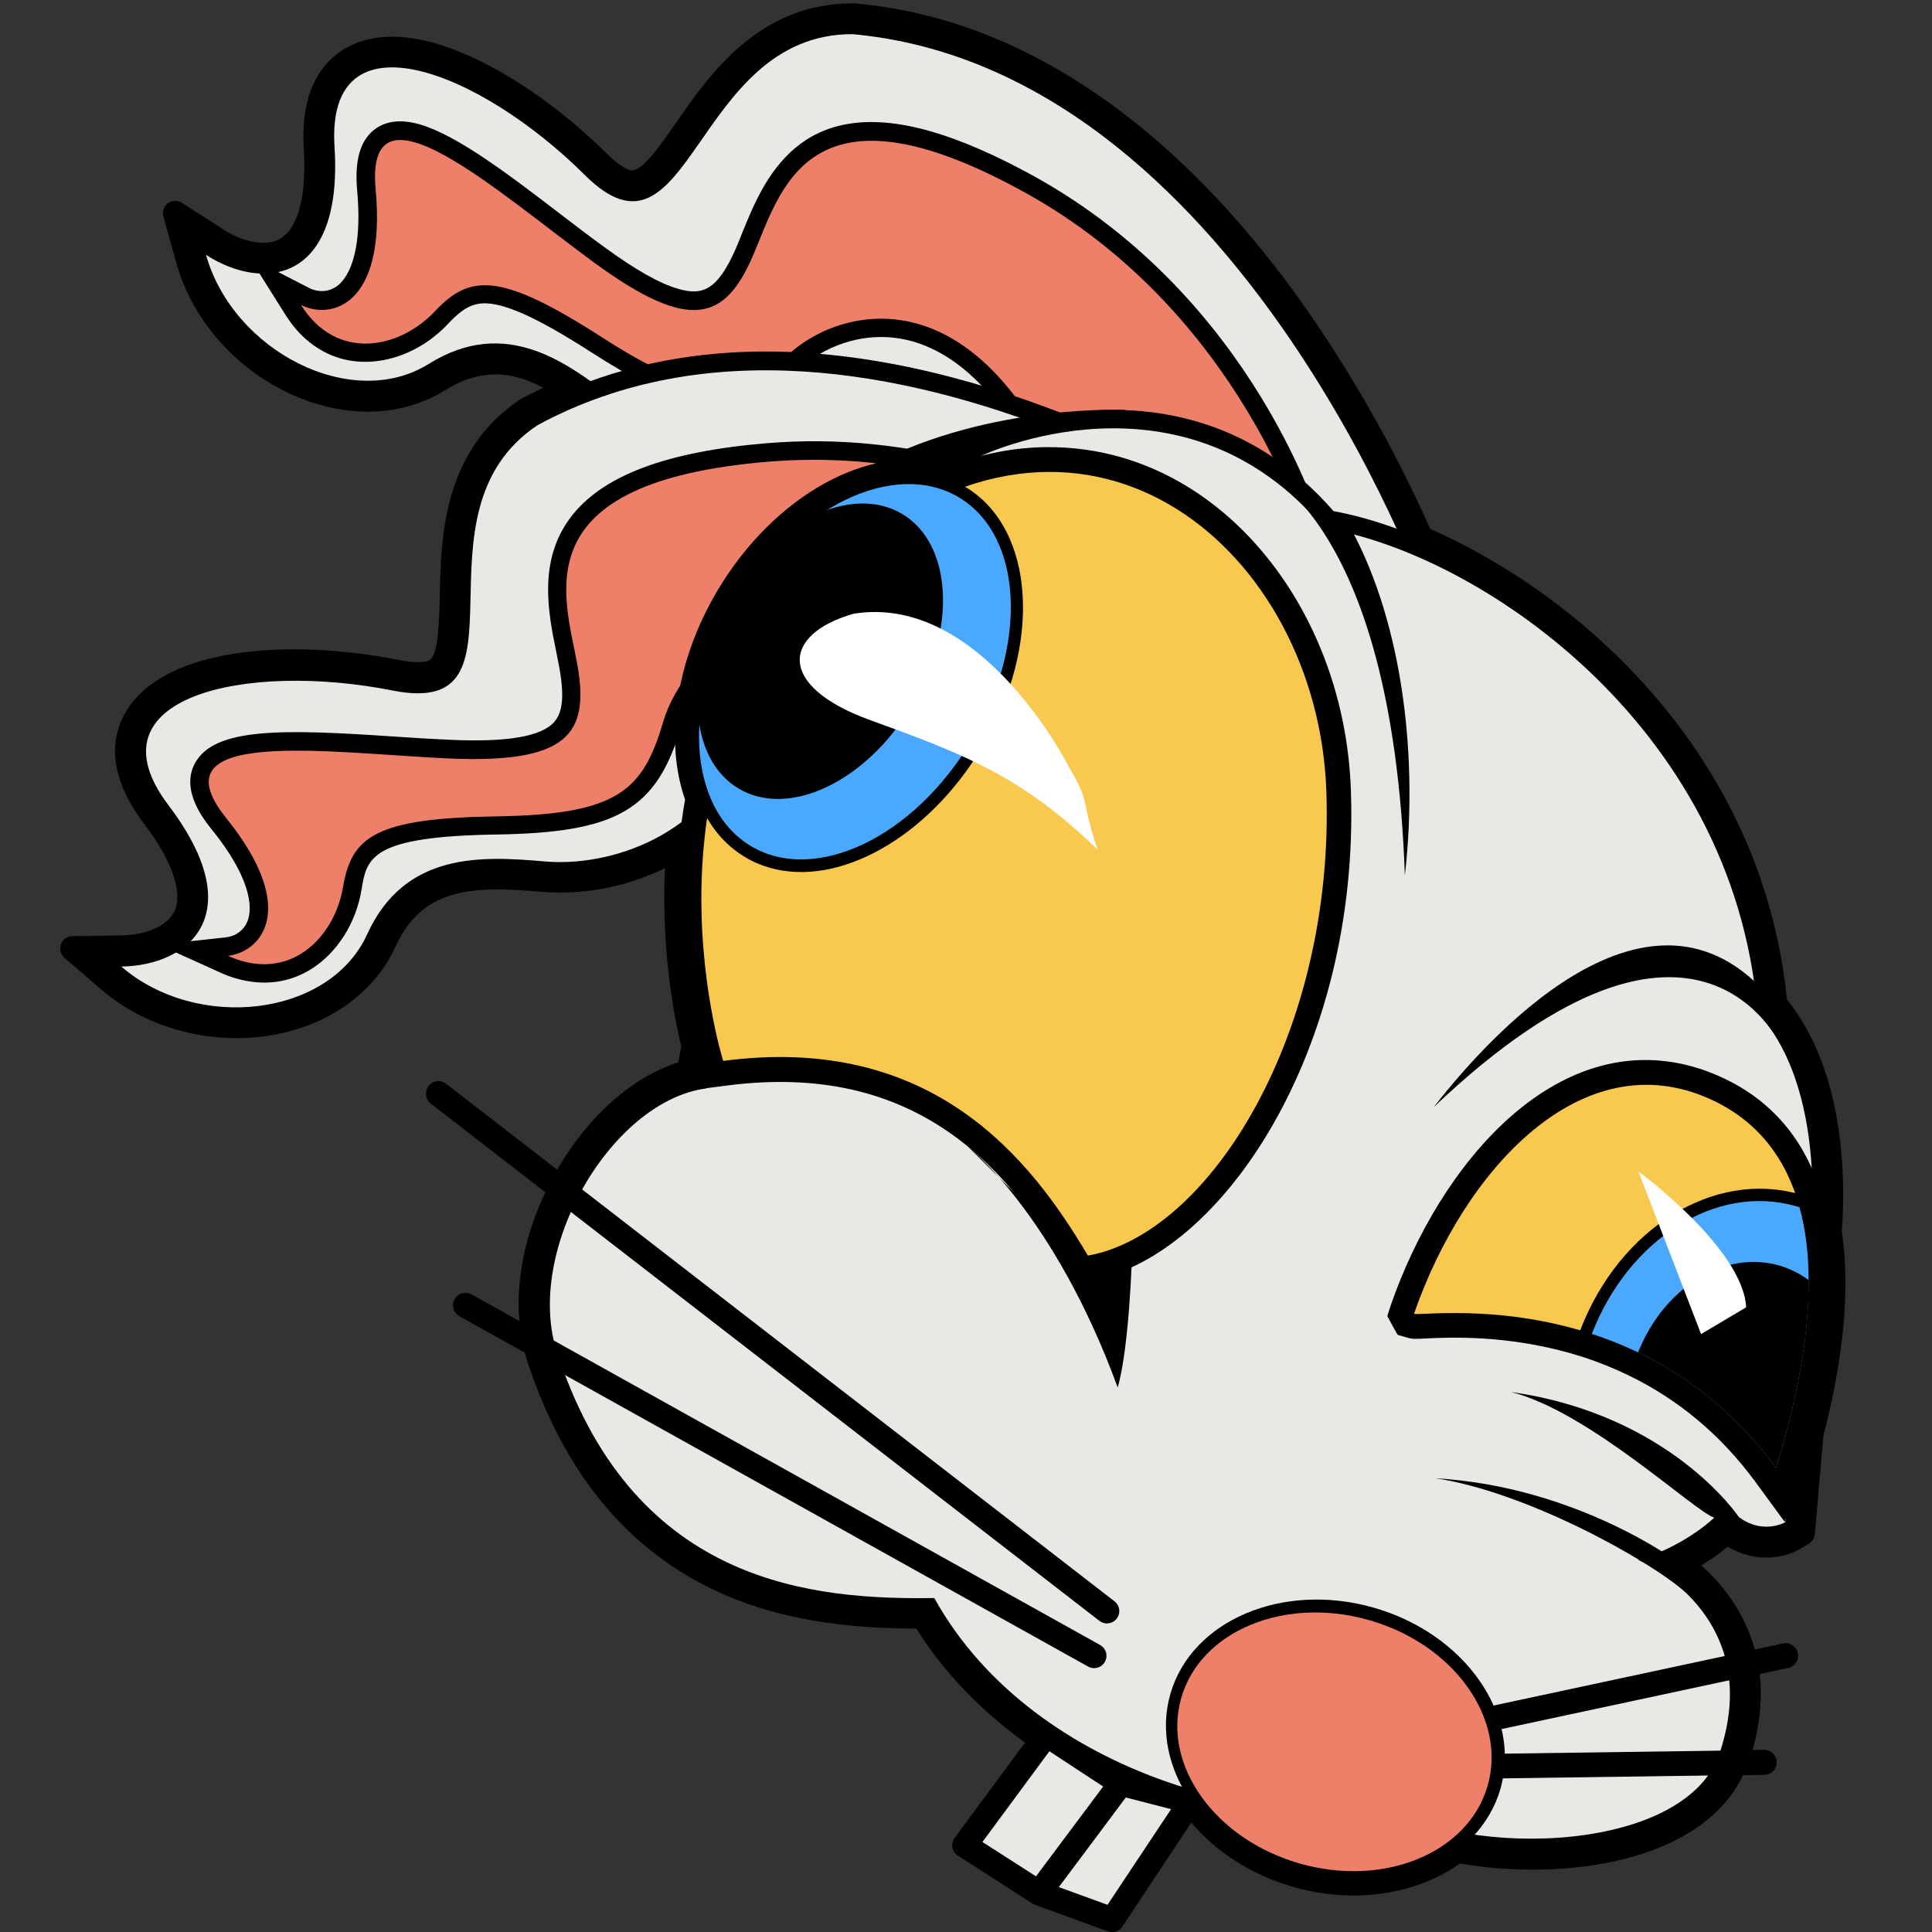 <?xml version="1.0" encoding="utf-8"?>
<!-- Generator: Adobe Illustrator 25.2.1, SVG Export Plug-In . SVG Version: 6.00 Build 0)  -->
<svg version="1.1" id="Слой_1" xmlns="http://www.w3.org/2000/svg" xmlns:xlink="http://www.w3.org/1999/xlink" x="0px" y="0px"
	 viewBox="0 0 1024 1024" style="enable-background:new 0 0 1024 1024;" xml:space="preserve">
<rect x="0" y="0" width="1024" height="1024" fill="#333333" stroke="none"/>
<style type="text/css">
	.st0{fill:#EAE8E4;}
	.st1{fill:#EE806A;}
	.st2{fill:#F9C84E;}
	.st3{fill:#4AA9FF;}
	.st4{fill:#FFFFFF;}
	.st5{fill:none;stroke:#000000;stroke-width:13.084;stroke-linecap:round;stroke-linejoin:round;stroke-miterlimit:10;}
</style>
<g>
	<path d="M941.6,934c0-3.6-3-6.5-6.6-6.5l-6.1,0.1c4.2-15.1,5.1-28.6,3.8-40.4l15.1-3.2c3.5-0.8,5.8-4.2,5-7.8
		c-0.8-3.5-4.2-5.8-7.8-5l-14.9,3.2c-5.5-20.1-17.3-34.8-28.4-44.7c5-3,9.7-6.3,14-9.9c3.1,1.8,6.4,3.3,9.7,4.2
		c15.2,4.4,26.9-1.9,29-3.2l4.3-2.6c1.8-1.1,3-3,3.2-5.1l4.5-52c7.9-30.4,11.9-58.2,11.7-82.6c0-9-0.7-17.7-1.9-25.9
		c2.1-28.5,1.5-84.8-29.1-122.9c-13.2-130.9-110.8-215-189-249.3c-10.8-24.3-28.9-60.9-54.5-100C645,90.6,574.3,31.9,499.3,10.4
		c-15.1-4.3-30.6-7.2-46.1-8.6l-0.4,0c-0.2,0-1,0-1,0c-49.5-0.1-75.9,37.9-93.3,63c-8.8,12.7-18.8,27.1-24.6,25.4
		c-1.8-0.5-5.8-2.4-12.4-8.9c-28.7-28.4-62.6-50.2-90.7-58.3c-27.6-7.9-43.9-1.1-52.8,6.1c-12.7,10.2-18.4,27-17,49.7
		c1.5,22.9-2.4,39.9-10.6,46.4c-5.8,4.7-13.8,3.8-19.4,2.2c-4.3-1.2-8.7-3.2-12.9-6l-21.7-13.9c-0.5-0.3-1.1-0.6-1.7-0.8
		c-1.9-0.5-4-0.2-5.7,1c-2.2,1.6-3.1,4.4-2.4,7l6.9,24.8c9.8,35.2,39.6,64.6,75.8,75c24,6.9,47.7,4.1,66.7-7.7
		c13.1-8.2,25.9-10.3,39.1-6.6c4.3,1.2,8.6,3.1,12.8,5.3c-3.6,1.7-7.1,3.5-10.6,5.3l-0.4,0.2c-0.2,0.1-0.3,0.2-0.5,0.3l-0.4,0.2
		c-41.3,27.3-42.3,73.5-42.9,104.1c-0.3,12.9-0.7,30.6-5,34c-0.6,0.5-4.1,2.7-16.7,0.2c-56.5-11.2-123-7.3-144.1,26.5
		c-7.6,12.1-12.1,32.3,9,60.2c15,19.8,20.8,36.7,16.1,46.6c-3.6,7.5-14.7,12.5-28.3,12.7l-25.8,0.4c-2.7,0-5.1,1.8-6,4.3
		c-0.9,2.6-0.2,5.4,1.9,7.2l19.5,16.8c11.3,9.7,24.6,16.8,39.7,21.2c48.5,13.9,98.5-5,116.2-43.9c14.5-31.9,41.6-32.2,78.1-29.1
		c20.5,1.7,43.7-2.2,64.8-12.6c-0.1,1.1-0.1,2.3-0.2,3.4c-1.5,40,4.6,73.7,8.8,91.3c-0.6,2.8-1.1,5.6-1.6,8.3
		c-23.9,7.6-46.8,27.5-63.3,55.4c-0.3,0.5-0.6,1-0.9,1.5l-58.9-45.6c-2.9-2.2-7-1.7-9.2,1.2c-2.2,2.9-1.7,7,1.2,9.2l60.7,47
		c-10.9,22.9-15.7,46.8-13.8,68.4l-25.4-14.1c-3.1-1.8-7.1-0.6-8.9,2.5c-1.8,3.2-0.6,7.1,2.5,8.9l34.6,19.3c0.8,3.1,1.8,6.2,2.9,9.2
		c23.2,67.3,65.7,110.2,126.4,127.6c29,8.3,57.9,9.5,78.3,9.6c14.3,22.9,34,43.4,57.6,60.4l-37.3,50.5c-1.1,1.5-1.5,3.3-1.2,5.1
		s1.4,3.3,2.9,4.3l39.3,25.3c0.1,0,0.1,0,0.2,0.1c0.4,0.2,0.7,0.4,1.1,0.6l39,14.2c0.1,0.1,0.3,0.1,0.4,0.1c2.7,0.8,5.7-0.3,7.2-2.7
		l36.5-55.1c13,15.4,31.7,27.7,54,34.1c32.7,9.4,65.6,3.8,88.4-12.4c55.3,9.5,127.9-0.5,150.1-46.9l11-0.2
		C938.8,940.6,941.6,937.6,941.6,934z"/>
	<path d="M171,208.2c-34-9.7-62-37.4-71.3-70.4L92.8,113l21.7,13.9c4.8,3.1,9.7,5.4,14.7,6.8c7.1,2,17.3,3.1,25.3-3.3
		c10-8.1,14.6-26.5,13-52c-1.3-20.5,3.6-35.4,14.6-44.2c7.7-6.2,22-12,46.9-4.9c27.1,7.8,60,28.9,87.9,56.6
		c5.8,5.7,10.9,9.3,15.2,10.5c9.8,2.8,18.4-8.8,31.8-28c17.7-25.4,41.9-60.2,88-60.2l0.4,0l0.4,0c15.1,1.4,30.2,4.2,44.9,8.4
		c73.4,21,142.9,78.8,200.8,167.2c43.4,66.2,64.9,125.4,65.8,127.8l4.2,11.7l-12.4,1.4c-5,0.6-123.6,13.3-185.4-4.4c0,0,0,0,0,0
		c-26.2-7.5-40-20-40.9-37.1c-1.8-33.1-18.3-61.4-39.3-67.4c-10.7-3.1-22-0.2-33.6,8.4c-27.4,20.4-61.3,26.3-95.4,16.6
		c-14.8-4.2-29.1-11.4-40.2-20.2c-11.7-9.3-27.7-21.9-44.4-26.7c-15.1-4.3-29.6-1.9-44.4,7.3C215,212.1,193.2,214.6,171,208.2z"/>
	<path class="st0" d="M754.9,315.1c0,0-100.2-278.6-303.1-297C367.4,18,366.1,148.6,310,92.8S172.7,5.5,177.3,77.7
		c4.6,72.2-37.6,77-68.1,57.4c14.3,50.9,77.1,83.3,118,57.8s73.6-0.9,100,20s79,36.8,123.7,3.5s85.5,10.8,88.5,66.4
		S754.9,315.1,754.9,315.1z"/>
	<path d="M598.6,311.2c-14.5-4.1-25.2-11.6-31.7-22l-0.6-1l-0.4-1.1c-20.7-60-49.1-96.6-82-106.1c-23.6-6.7-45.1,1.9-57.3,12.2
		c-20.1,16.9-37.8,25.9-64.1,18.3c-13.1-3.7-28.1-11.3-48.8-24.6c-21.1-13.6-36.1-21.4-46.9-24.5c-12.6-3.6-19.2-1.6-29.2,9.1
		c-15.6,16.7-38,23.9-57,18.5c-11.8-3.4-22-11.4-29.4-23.3l-19.1-30.4l31.9,16.4c0.8,0.4,1.7,0.8,2.6,1c2.6,0.8,7.8,1.4,12.7-2.6
		c8.6-7.2,12.3-25.4,10-50c-1.4-15.6,1.4-26,8.6-32c6.1-5,14.3-6.1,24.5-3.2c19.9,5.7,47.8,27,74.8,47.7
		c8.1,6.2,15.8,12.1,23.3,17.5c16.4,12,29.2,19.2,39,22c12.5,3.6,20.7,1.2,30.6-21.6c1.1-2.5,2.2-5.3,3.3-8.1
		c11.2-27.6,29.8-73.9,99.9-53.8c16,4.6,34.2,12.5,54.4,23.6c117.6,64.9,152.7,184.5,154.1,189.6l1.3,4.5l-2.6,3.8
		C688.6,308.3,635.1,321.6,598.6,311.2C598.6,311.2,598.6,311.2,598.6,311.2z"/>
	<path class="st1" d="M692.4,285.6c0,0-34.1-120.1-149.4-183.7s-129.1-0.6-143.9,33.6c-14.8,34.2-33.1,41.1-84.3,3.6
		S193.4,38.2,199.1,100.3c5.7,62.2-24.1,69.3-39.6,61.3c19.1,30.4,52.5,23.1,71,3.4s34.5-21,88.6,13.8s72.2,31.5,101.2,7
		s106.2-42.7,154.9,98.2C597.7,319.8,680.5,302.8,692.4,285.6z"/>
	<path d="M95.1,539.5c-14.1-4-26.6-10.7-37.2-19.8l-19.5-16.8l25.8-0.4c16.2-0.3,29.3-6.5,34.1-16.4c6-12.3,0.1-31.3-16.7-53.4
		c-18.9-24.9-15.1-42.4-8.7-52.8c19.4-31,84.8-34,137.3-23.6c10.8,2.1,18.2,1.6,22.1-1.5c6.7-5.4,7-21.7,7.4-39
		c0.7-31,1.6-73.4,40-98.8l0.4-0.2l0.4-0.2c64.9-35.1,143.7-39.7,234.3-13.8c106.3,30.4,189.5,91.7,193,94.3l10,7.4l-9.6,8
		c-14.4,12-142.2,117-194.8,101.9c0,0,0,0,0,0c-6.9-2-12.5-5.8-16.7-11.3c-12.6-16.9-29.3-29.3-45.8-34
		c-13.1-3.7-36.6-5.4-47.6,25.1c-19.6,54.4-73.3,75.5-115,71.9c-38-3.2-68.4-2.8-84.7,32.9C187.2,535.2,140.5,552.5,95.1,539.5z"/>
	<path class="st0" d="M701.8,305.1c0,0-237.6-176.7-416.8-79.8c-70.3,46.6,0.8,156.1-76.8,140.7c-77.6-15.4-162.6,3.1-118.9,60.8
		s11.2,84.9-25,85.5c40.1,34.6,110.3,26.8,130.3-17.1s60.8-41.5,94.4-38.6s86.1-13,105-65.5s77.2-38.3,110.5,6.3
		S701.8,305.1,701.8,305.1z"/>
	<path d="M125.5,518.7c-2.9-0.8-5.8-1.9-8.7-3.2l-32.7-14.8l35.7-3.9c4-0.4,9.1-2.9,11.3-8.4c2.1-5,4.4-19.8-18.8-48.7
		c-4.1-5.1-16.6-20.6-9.1-34.9c10.1-19.4,46.8-18.4,106-14.4c10.2,0.7,19.9,1.3,29.1,1.7c30.5,1.4,48.7-1.7,55.5-9.5
		c4.5-5.1,5.3-13.9,2.7-28.6c-0.5-2.7-1.1-5.6-1.7-8.6c-4.1-20.2-9.8-47.9,7.5-71c16.6-22.2,50.7-35.1,104.3-39.5
		c37.4-3.1,75.4,0.8,113,11.6c72.5,20.8,118.3,59.5,120.3,61.2l3.5,3l-0.1,4.6c-0.3,16.5-21.8,41.2-41.8,56
		c-23.2,17.2-46.1,23.7-64.6,18.4c0,0,0,0,0,0c-2.1-0.6-4.1-1.3-6-2.2l-1-0.5l-0.9-0.7c-27.7-21.2-53.5-35.2-76.6-41.9
		c-57.9-16.6-84.7,17.8-91.4,40.7c-12.9,43.9-33.8,56.2-97.5,57.2c-67.2,1-69.1,12.3-71.9,29.3c-2.9,17.6-12.8,33.2-26.3,41.8
		C153.4,521,139.7,522.7,125.5,518.7z"/>
	<path class="st1" d="M633.4,315.1c0,0-94.8-81.2-226.1-70.4C276,255.5,299.4,315.6,306,352.3s-4.9,52.5-68.3,49.7
		c-63.4-2.9-156.9-17-117.8,31.6s18.2,71.1,0.9,73c32.7,14.8,56.5-9.7,61-36.4c4.5-26.7,17.1-36.6,81.5-37.5
		c64.3-1,77.5-13.7,88.2-50.1c10.7-36.5,64.9-94.3,183.4-3.9C573.4,396,633,336,633.4,315.1z"/>
	<g>
		<path d="M630.2,958.4c-61.7-17.6-112.6-54.5-140.8-101.6c-22.9,0.1-51.7-1.1-80.2-9.3c-58.5-16.7-99.6-58.3-122-123.4
			c-11.3-29.4-5.9-67.5,14.6-102c16.6-28,39.9-47.5,63.5-53.6c16.5-109.8,141-322.6,146.4-331.8l1.5-2.6l2.7-1.3
			c2.3-1.1,57.2-26.9,117.7-9.6c28,8,52.6,24.1,73.2,47.7c5.8,1.1,11.9,2.5,18.1,4.3c79.6,22.8,202.3,110,216.1,257.2
			c39.9,47.9,28.2,129.3,27,136.5l-12.5,143.8l-4.3,2.6c-1.1,0.6-11,6.2-23.9,2.5c-4.2-1.2-8.3-3.3-12-6.1
			c-8.4,7.7-17.4,13.2-25.1,17c21,15.7,50.1,49.3,29.5,106.5l-0.2,0.5c-21.3,50.7-110.4,56.6-163.9,41.3
			c-11.7-3.3-21.6-7.6-29.6-12.7C703.6,971,667,968.9,630.2,958.4z"/>
		<path class="st0" d="M520.1,241.6c0,0,106.7-51.2,181.5,38.3c79.1,12.5,217.1,102.2,229.9,256.4c40.9,45.7,26.8,131.3,26.8,131.3
			l-12.1,139.2c0,0-15.7,9.3-31.1-8.9c-19.6,21.9-46.8,28.9-46.8,28.9s69.6,28.8,42.2,105.1c-22.2,52.7-141.7,52.5-183,21.4
			c-41.9,17.5-177.8-8.1-232.3-106.3c-63.7,0.9-157.5-6.7-198.6-126.2c-21.2-54.8,26.6-137.2,77.7-143.9
			C385.8,470.2,520.1,241.6,520.1,241.6z"/>
		<path d="M716,418.9c-2.9-84.3-53.1-156.9-122-176.6c-22.8-6.5-54.3-9.2-91,4.7c-0.9-0.3-1.8-0.6-2.7-0.9
			c-39.7-11.4-90.1,16.7-119.9,66.7c-22.7,38.1-28.1,80.1-17.3,111c-2.3,13-3.7,26.4-4.3,40.2c-2.2,56.8,11.4,100.5,12,102.3
			l3.3,10.5l10.9-1.4c27.2-3.6,52.3-2.2,74.7,4.2c54.3,15.5,84.9,57.6,105.6,92.6l4.6,7.8l8.9-1.6C647.5,666,720.8,556.4,716,418.9z
			"/>
		<path d="M570.9,668.8c-21.3-36-52.9-79.4-109.4-95.5c-23.2-6.6-49.2-8.1-77.3-4.4l-5.4,0.7l-1.7-5.2
			c-0.6-1.8-13.8-44.4-11.7-100.1c2.8-74.2,32-135.9,84.4-178.3c58.9-47.7,109.9-46.6,142.4-37.3c66.2,19,114.5,89.1,117.3,170.6
			c4.7,134.2-65.7,240.9-131.8,252.7l-4.5,0.8L570.9,668.8z"/>
		<path class="st2" d="M383.3,562.3c0,0-53.8-170.5,70.7-271.3s244.6,1.2,249,128.4s-61.2,234.4-126.4,246.1
			C546.7,614.9,494.8,547.6,383.3,562.3z"/>
		<path d="M407.9,459.9c-4.6-1.3-9-3.2-13.1-5.7c-37-22.1-40.9-84-8.7-138.1c28.3-47.5,75.6-74.3,112.5-63.7
			c4.6,1.3,9.1,3.2,13.1,5.7c37,22.1,40.9,84,8.7,138.1C492,443.7,444.7,470.5,407.9,459.9z"/>
		
			<ellipse transform="matrix(0.512 -0.859 0.859 0.512 -84.792 563.018)" class="st3" cx="453.2" cy="356.1" rx="107.6" ry="71.7"/>
		<ellipse transform="matrix(0.512 -0.859 0.859 0.512 -84.349 541.91)" cx="434.8" cy="345.2" rx="84.7" ry="56.4"/>
		<path class="st4" d="M566.7,406.8c0,0-46.3-92.6-114.3-81.5c-38.1,10.9-40.7,38.4,8.6,56.3s80.4,29.5,120.8,68.8
			C572.7,423.9,578.3,426.2,566.7,406.8z"/>
		<g>
			<path d="M971.7,678.5c-0.1-15.3-1.9-29.4-5.3-42.1c0,0,0-0.1,0-0.1l-1.8-6.6l-0.3-0.1c-9.2-27.7-27-47.6-52.9-59.1
				c-4.5-2-9-3.7-13.6-5c-73.1-20.9-134.6,50.9-160.8,126.7l-1.7,5.3l2.7,5.1l2.8,4.9l5.2,1.5c2.6,0.8,4.8,0.7,9.9,0.4
				c12.6-0.6,42.2-1.9,76.7,7.9c2.3,0.7,4.6,1.4,6.9,2.1c7.9,2.6,15.6,5.7,22.9,9.2c27,12.9,49.9,32.1,68.2,57.1l15.3,20.9l7.7-24.8
				C965.9,743.1,971.9,708.3,971.7,678.5z"/>
			<path d="M936.1,781.9c-19-25.9-42.7-45.8-70.7-59.1c-7.6-3.6-15.6-6.8-23.7-9.5c-2.4-0.8-4.8-1.5-7.1-2.2
				c-35.5-10.1-65.8-8.8-78.8-8.2c-4.7,0.2-6.2,0.3-7.8-0.2l-2.7-0.8l-1.5-2.6l-1.3-2.5l0.9-2.7c25.2-72.9,83.7-142.2,152.8-122.4
				c4.2,1.2,8.5,2.8,12.7,4.7c26.1,11.7,43.3,32.4,51.3,61.7c3.3,12.1,5,25.7,5.1,40.4c0.2,29.1-5.7,63.2-17.6,101.4l-3.8,12.4
				L936.1,781.9z"/>
			<path class="st2" d="M941.3,778c-21.9-29.9-47.7-49-73.1-61.2c-8.3-4-16.5-7.2-24.5-9.8c-51-16.6-94.7-9.1-94.2-10.8
				C776,619.9,838.3,552,906.1,582.4c26.1,11.7,40.8,32.3,47.7,57.4c3.3,12,4.8,25.1,4.8,38.7C958.8,710.6,951.4,745.7,941.3,778z"
				/>
			<path d="M936.1,781.9c-19-25.9-42.7-45.8-70.7-59.1c-7.6-3.6-15.6-6.8-23.7-9.5l-6.5-2.2l2.5-6.4c20.8-53.8,70.7-84.7,116.1-71.7
				c0.7,0.2,1.5,0.4,2.2,0.7l3.3,1.1l0.9,3.4c3.3,12.1,5,25.7,5.1,40.4c0.2,29.1-5.7,63.2-17.6,101.4l-3.8,12.4L936.1,781.9z"/>
			<path class="st3" d="M941.3,778c-21.9-29.9-47.7-49-73.1-61.2c-8.3-4-16.5-7.2-24.5-9.8c19.3-50,65.7-79.9,108.2-67.7
				c0.6,0.2,1.3,0.4,1.9,0.6c3.3,12,4.8,25.1,4.8,38.7C958.8,710.6,951.4,745.7,941.3,778z"/>
			<path d="M941.3,778c-21.9-29.9-47.7-49-73.1-61.2c13.6-34.1,45.4-54.4,74.7-46.1c5.8,1.7,11,4.3,15.8,7.8
				C958.8,710.6,951.4,745.7,941.3,778z"/>
			<path class="st4" d="M868.4,620.9c0,0,55.4,40.6,57.1,72c-23.9,14.2-23.9,14.2-23.9,14.2L868.4,620.9z"/>
		</g>
		<path d="M512.8,607.5c0,0,45.8,35.4,79.6,127.9c6.3-21.9,7.6-71,7.6-71l-22.3,7.5L512.8,607.5z"/>
		<line class="st5" x1="586.7" y1="853.9" x2="232.4" y2="579.8"/>
		<line class="st5" x1="579.9" y1="877.6" x2="246.7" y2="691.9"/>
		<line class="st5" x1="770.9" y1="915.1" x2="946.4" y2="877.5"/>
		<line class="st5" x1="756.2" y1="936.6" x2="935.1" y2="934.1"/>
		<path d="M687.5,993.8c-48.3-13.8-78.4-56.8-67.2-95.9c11.2-39.1,59.5-59.6,107.8-45.8c48.3,13.8,78.4,56.8,67.2,95.9
			C784.1,987.1,735.7,1007.6,687.5,993.8z"/>
		
			<ellipse transform="matrix(0.275 -0.961 0.961 0.275 -374.336 1349.476)" class="st1" cx="707.7" cy="923" rx="67.1" ry="84.5"/>
		<path d="M664.3,247.2c0,0,73.5,22.7,80.3,216.8c7.8-68.7-3.2-139.7-30.6-187.4c-11.3-4.1-18.7-12.5-18.7-12.5L664.3,247.2z"/>
		<path d="M596.9,217.3c0,0-71.6-3.6-133.6,28.6c18,4.2,52.2,3.7,52.2,3.7l6.5-14.4L596.9,217.3z"/>
		<path d="M945.6,557.4c0,0-43.2-106-185.7,29.4c34.5-44.3,119-132.8,181.1-54.6C954.4,553.1,945.6,557.4,945.6,557.4z"/>
		<path d="M921.5,803.9c0,0-36.2-54.2-120.6-66.1c41.4,10.4,97.2,63.3,107.7,66.6S921.5,803.9,921.5,803.9z"/>
		<path d="M890.1,828.5c0,0-53.7-40.6-129.4-45c47,6.9,112,42.3,133,60.7C891.7,837.4,890.1,828.5,890.1,828.5z"/>
		<polygon points="554.6,919.3 511.3,978 550.6,1003.3 594.1,945.3 		"/>
		<polygon class="st0" points="520.7,976.3 556.2,928.2 584.7,946.9 549.1,994.5 		"/>
		<polygon points="631.2,954.8 589.6,1017.5 550.6,1003.3 594.1,945.3 		"/>
		<polygon class="st0" points="561.2,1000.2 596.7,952.7 620.7,958.9 587,1009.6 		"/>
	</g>
</g>
</svg>
